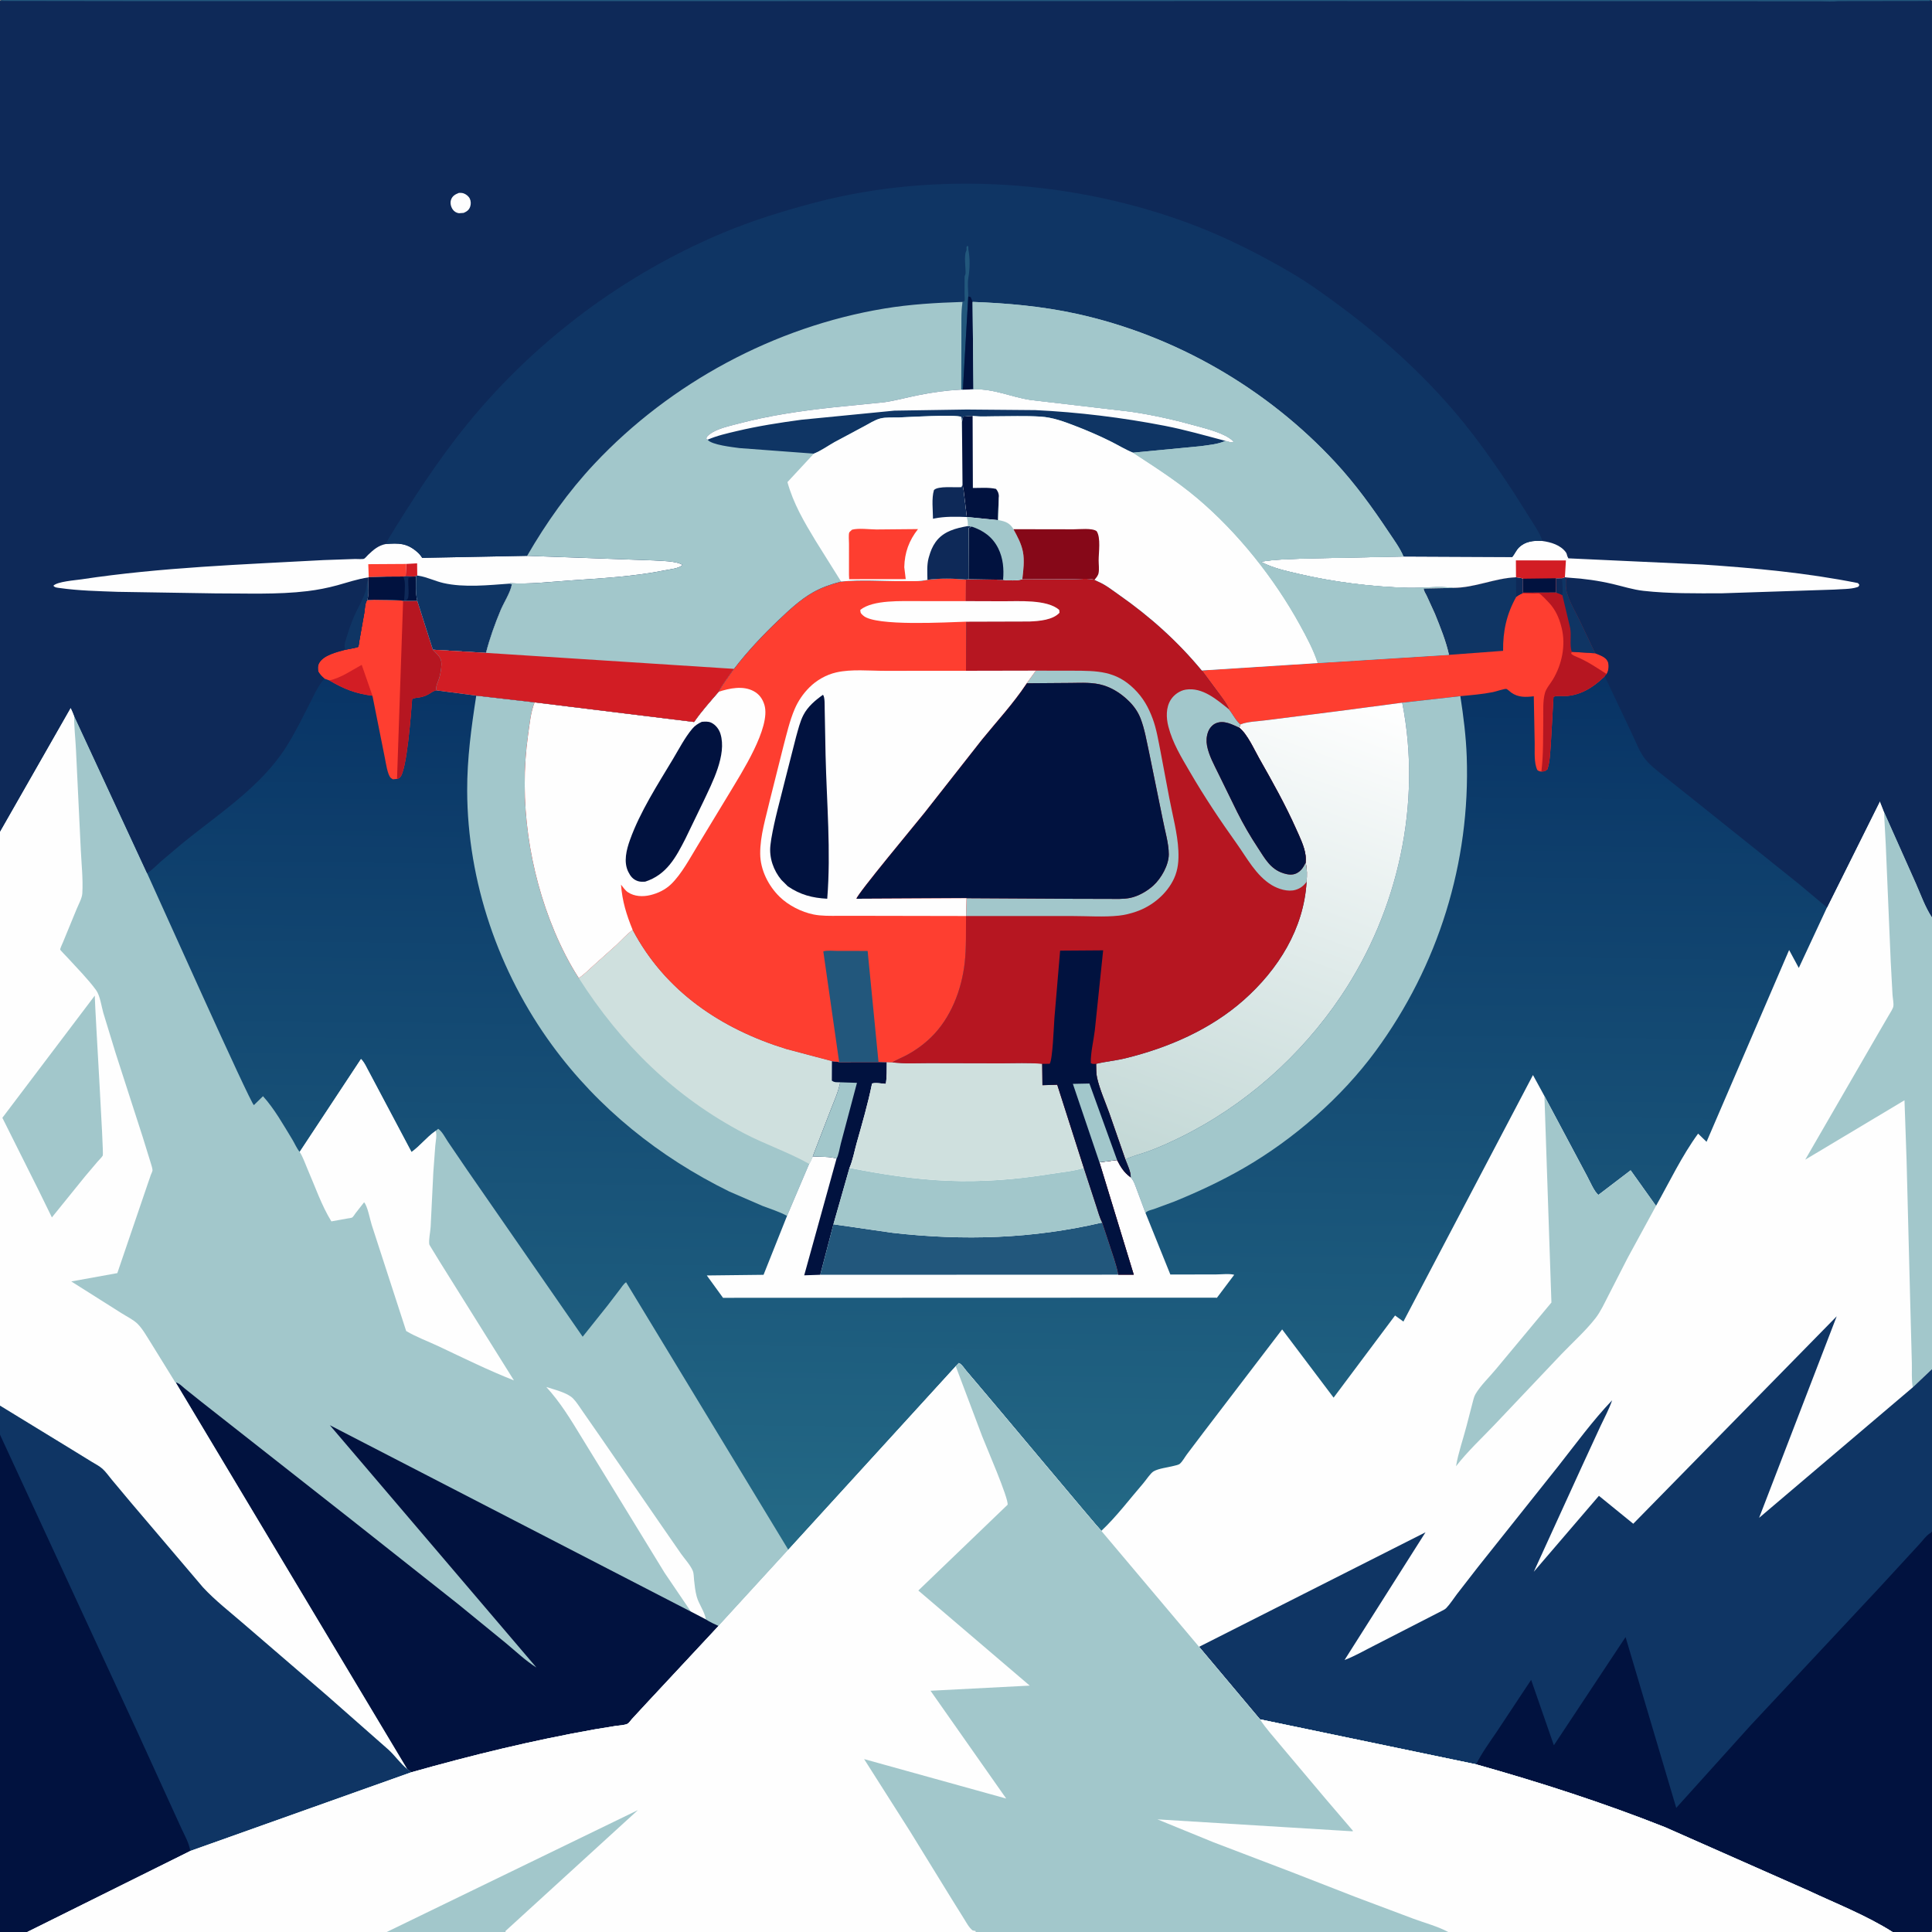 <svg version="1.1" xmlns="http://www.w3.org/2000/svg" style="display: block;" viewBox="0 0 2048 2048" width="1024" height="1024">
<rect x="0" y="0" width="2048" height="2048" fill="#808080" stroke="none"/>
<defs>
	<linearGradient id="Gradient1" gradientUnits="userSpaceOnUse" x1="1048.44" y1="711.758" x2="1036.7" y2="1640.55">
		<stop class="stop0" offset="0" stop-opacity="1" stop-color="rgb(8,51,101)"/>
		<stop class="stop1" offset="1" stop-opacity="1" stop-color="rgb(36,106,134)"/>
	</linearGradient>
	<linearGradient id="Gradient2" gradientUnits="userSpaceOnUse" x1="1243.99" y1="1242.97" x2="1429.31" y2="727.343">
		<stop class="stop0" offset="0" stop-opacity="1" stop-color="rgb(195,216,214)"/>
		<stop class="stop1" offset="1" stop-opacity="1" stop-color="rgb(255,255,255)"/>
	</linearGradient>
</defs>
<path transform="translate(0,0)" fill="url(#Gradient1)" d="M 0 1 C 3.626 -0.641 7.934 -0.066 11.839 -0.066 L 34.84 -0.063 L 116.968 -0.067 L 428.835 -0.066 L 1948.65 0 L 2046 0 L 2047.88 1.125 L 2048 967.304 L 2048 972.313 L 2048 973.338 L 2048 1450.25 L 2048 1451.31 L 2048 1453.67 L 2048 1623.65 L 2048 1651.29 L 2048 1998.86 L 2048.02 2033.91 C 2048.01 2037.63 2048.93 2044.92 2047 2048 L 2045.25 2048 L 2010.69 2048 L 2006.18 2048 L 1535.18 2048 L 1525.34 2048 L 1034.24 2048 L 535.882 2048 L 412.749 2048 L 409.963 2048 L 28.87 2048 L -0 2048 L 0 1520.81 L 0 1490.06 L -0 881.591 L 0 1 z"/>
<path transform="translate(0,0)" fill="rgb(254,62,48)" d="M 396.645 635.767 L 410.49 635.949 L 426.001 636.584 L 427.31 636.874 L 442.339 636.882 L 458.668 688.023 L 458.821 688.723 L 463.447 693.572 C 466.756 696.934 468.164 700.011 467.939 704.806 C 467.729 709.305 466.899 714.166 465.697 718.5 C 464.719 722.028 461.067 728.67 462.881 731.831 C 460.186 732.189 458.936 732.975 456.658 734.471 C 453.085 736.818 449.578 738.355 445.364 739.178 C 442.891 739.662 438.91 739.697 436.902 741.046 C 435.804 754.251 431.325 819.362 423.508 824.508 C 422.243 825.34 422.147 825.285 420.873 825.672 L 416.5 826.092 C 415.71 825.561 414.785 825.191 414.131 824.5 C 410.665 820.842 409.048 808.598 407.94 803.321 L 394.806 737.507 C 376.913 735.243 364.656 730.428 349.177 721.297 L 343.912 719.369 C 341.109 716.962 339.19 715.017 337.327 711.811 C 336.984 708.555 336.612 706.025 338.239 703.006 C 342.894 694.374 357.217 691.272 365.918 688.77 C 367.636 688.385 379.015 686.443 379.825 685.651 C 380.128 685.355 380.841 679.77 380.961 679.078 L 386.185 649.598 C 386.808 645.801 386.871 638.893 389.315 636.007 L 396.645 635.767 z"/>
<path transform="translate(0,0)" fill="rgb(210,29,36)" d="M 349.177 721.297 C 361.897 718.326 372.086 710.97 383.432 704.762 L 394.806 737.507 C 376.913 735.243 364.656 730.428 349.177 721.297 z"/>
<path transform="translate(0,0)" fill="rgb(182,22,33)" d="M 427.31 636.874 L 442.339 636.882 L 458.668 688.023 L 458.821 688.723 L 463.447 693.572 C 466.756 696.934 468.164 700.011 467.939 704.806 C 467.729 709.305 466.899 714.166 465.697 718.5 C 464.719 722.028 461.067 728.67 462.881 731.831 C 460.186 732.189 458.936 732.975 456.658 734.471 C 453.085 736.818 449.578 738.355 445.364 739.178 C 442.891 739.662 438.91 739.697 436.902 741.046 C 435.804 754.251 431.325 819.362 423.508 824.508 C 422.243 825.34 422.147 825.285 420.873 825.672 L 427.31 636.874 z"/>
<path transform="translate(0,0)" fill="rgb(254,62,48)" d="M 1540.19 623.136 C 1563.52 623.163 1584.01 612.919 1607.03 611.928 C 1609.51 612.296 1612.21 612.422 1614.51 613.442 L 1614.48 628.174 L 1649.46 628.059 L 1649.49 613.003 L 1655.83 612.92 L 1658.87 611.909 L 1663.84 612.43 L 1660.17 613.5 C 1659.86 618.188 1659.73 623.329 1660.96 627.901 C 1663.76 638.251 1669.96 648.252 1674.61 657.881 L 1691.05 692.521 C 1695.58 694.439 1701.94 696.292 1704.19 701 C 1705.71 704.166 1705.33 709.689 1703.91 712.866 L 1703.14 714.483 L 1701.11 716.985 C 1693.25 724.293 1685.03 730.842 1674.85 734.629 C 1670.71 736.173 1665.93 737.344 1661.5 737.715 C 1658.3 737.984 1648.97 737.135 1646.77 738.785 L 1643.89 789.648 C 1643.16 798.077 1643.01 807.47 1640.33 815.5 C 1637.65 817.723 1637.43 817.653 1633.92 817.858 C 1631.91 817.743 1631.49 817.482 1629.81 816.5 C 1625.86 809.472 1627 795.774 1626.83 787.733 L 1625.88 738.081 C 1617.3 739.094 1609.44 739.467 1602.02 734.198 C 1600.83 733.357 1598.07 730.694 1596.88 730.315 C 1595.28 729.801 1585.31 733.134 1582.5 733.694 C 1571.17 735.95 1559.52 736.857 1548.03 737.941 L 1486.4 744.875 L 1413.84 754.433 L 1340.97 763.613 C 1333.17 764.709 1321.98 764.859 1314.84 767.984 C 1310.33 764.233 1306.55 756.798 1302.81 751.992 C 1300.71 746.242 1296.47 741.159 1292.96 736.21 L 1274.04 710.714 L 1396.86 702.876 L 1535.98 694.171 C 1532.84 679.635 1526.56 664.261 1521.01 650.5 L 1512.26 631.36 C 1511.13 629.074 1509.17 626.351 1509.16 623.819 L 1538.9 623.273 L 1540.19 623.136 z"/>
<path transform="translate(0,0)" fill="rgb(182,22,33)" d="M 1658.87 611.909 L 1663.84 612.43 L 1660.17 613.5 C 1659.86 618.188 1659.73 623.329 1660.96 627.901 C 1663.76 638.251 1669.96 648.252 1674.61 657.881 L 1691.05 692.521 C 1695.58 694.439 1701.94 696.292 1704.19 701 C 1705.71 704.166 1705.33 709.689 1703.91 712.866 L 1703.14 714.483 L 1701.11 716.985 C 1693.25 724.293 1685.03 730.842 1674.85 734.629 C 1670.71 736.173 1665.93 737.344 1661.5 737.715 C 1658.3 737.984 1648.97 737.135 1646.77 738.785 L 1643.89 789.648 C 1643.16 798.077 1643.01 807.47 1640.33 815.5 C 1637.65 817.723 1637.43 817.653 1633.92 817.858 C 1636.17 799.87 1635.7 780.747 1635.93 762.608 C 1636.05 753.972 1635.32 743.029 1637.68 734.674 C 1639.13 729.553 1643.27 725.026 1646.01 720.5 C 1655.65 704.52 1659.97 684.179 1655.47 665.811 L 1655 664 C 1652.72 654.963 1648.56 645.825 1642.06 639 C 1640.25 637.101 1633.6 629.809 1631.52 629.116 C 1630.67 628.832 1627.75 629.177 1626.7 629.188 L 1613.69 628.917 L 1614.48 628.174 L 1649.46 628.059 L 1649.49 613.003 L 1655.83 612.92 L 1658.87 611.909 z"/>
<path transform="translate(0,0)" fill="rgb(254,62,48)" d="M 1666.1 690.992 L 1691.05 692.521 C 1695.58 694.439 1701.94 696.292 1704.19 701 C 1705.71 704.166 1705.33 709.689 1703.91 712.866 L 1703.14 714.483 C 1692.27 707.675 1683.14 701.159 1671.16 696.221 C 1668.98 695.326 1667.33 694.608 1665.53 693.008 L 1666.1 690.992 z"/>
<path transform="translate(0,0)" fill="rgb(15,53,100)" d="M 1658.87 611.909 L 1663.84 612.43 L 1660.17 613.5 C 1659.86 618.188 1659.73 623.329 1660.96 627.901 C 1663.76 638.251 1669.96 648.252 1674.61 657.881 L 1691.05 692.521 L 1666.1 690.992 C 1663.6 683.378 1666 673.615 1664.41 665.562 L 1656.18 630.871 C 1654.08 629.574 1651.78 628.868 1649.46 628.059 L 1649.49 613.003 L 1655.83 612.92 L 1658.87 611.909 z"/>
<path transform="translate(0,0)" fill="rgb(14,41,88)" d="M 1649.49 613.003 L 1655.83 612.92 C 1656.05 618.635 1656.91 625.247 1656.18 630.871 C 1654.08 629.574 1651.78 628.868 1649.46 628.059 L 1649.49 613.003 z"/>
<path transform="translate(0,0)" fill="rgb(15,53,100)" d="M 1540.19 623.136 C 1563.52 623.163 1584.01 612.919 1607.03 611.928 C 1609.51 612.296 1612.21 612.422 1614.51 613.442 L 1614.48 628.174 L 1613.69 628.917 C 1611.4 630.034 1609.26 631.041 1607.28 632.67 C 1597 651.137 1593.15 668.787 1593.34 689.905 L 1535.98 694.171 C 1532.84 679.635 1526.56 664.261 1521.01 650.5 L 1512.26 631.36 C 1511.13 629.074 1509.17 626.351 1509.16 623.819 L 1538.9 623.273 L 1540.19 623.136 z"/>
<path transform="translate(0,0)" fill="rgb(14,41,88)" d="M 1607.03 611.928 C 1609.51 612.296 1612.21 612.422 1614.51 613.442 L 1614.48 628.174 L 1613.69 628.917 C 1611.4 630.034 1609.26 631.041 1607.28 632.67 L 1607.03 611.928 z"/>
<path transform="translate(0,0)" fill="rgb(162,199,203)" d="M 1486.4 744.875 L 1548.03 737.941 C 1551.31 759.158 1554.03 780.521 1554.79 802 C 1558.75 914.398 1524.69 1023.72 1458.14 1114.28 C 1421.94 1163.54 1371.28 1207.73 1318.38 1238.23 C 1294.63 1251.92 1270.18 1263.32 1244.81 1273.68 L 1223.06 1281.71 C 1220.33 1282.61 1215.95 1283.4 1214.28 1285.76 L 1205.05 1261 C 1203.34 1256.56 1201.91 1251.57 1198.6 1248.06 C 1198.85 1242.19 1194.95 1234.58 1192.95 1229.08 C 1199.87 1225.53 1209.08 1223.38 1216.51 1220.7 C 1227.79 1216.63 1239.1 1211.52 1249.87 1206.26 C 1319.26 1172.4 1379.03 1119.41 1421.91 1055.36 C 1482.18 965.321 1507.47 851.509 1486.4 744.875 z"/>
<path transform="translate(0,0)" fill="url(#Gradient2)" d="M 1314.84 767.984 C 1321.98 764.859 1333.17 764.709 1340.97 763.613 L 1413.84 754.433 L 1486.4 744.875 C 1507.47 851.509 1482.18 965.321 1421.91 1055.36 C 1379.03 1119.41 1319.26 1172.4 1249.87 1206.26 C 1239.1 1211.52 1227.79 1216.63 1216.51 1220.7 C 1209.08 1223.38 1199.87 1225.53 1192.95 1229.08 L 1175.84 1179.83 C 1171.5 1167.8 1165.71 1154.85 1162.9 1142.42 C 1161.86 1137.81 1162.08 1132.43 1161.91 1127.71 C 1172.02 1125.25 1182.64 1124.34 1192.89 1121.84 C 1238.24 1110.78 1283.14 1091.32 1318.32 1060.18 C 1354.94 1027.76 1382.07 984.565 1385.05 934.895 C 1385.57 927.665 1385.72 921.505 1384.07 914.418 C 1384.2 911.929 1384.28 909.415 1383.97 906.935 C 1382.8 897.369 1377.8 887.388 1373.92 878.676 C 1362.47 852.99 1348.71 828.445 1334.84 804.014 C 1329.21 794.113 1322.52 778.597 1313.74 771.42 L 1314.84 767.984 z"/>
<path transform="translate(0,0)" fill="rgb(162,199,203)" d="M 504.851 737.407 L 566.757 744.517 C 562.555 754.748 561.362 768.075 559.805 779.043 C 549.949 848.483 560.765 923.009 587.895 987.508 C 594.931 1004.23 603.672 1021.58 613.546 1036.79 C 619.475 1032.83 624.93 1027.19 630.279 1022.41 L 653.801 1001.33 C 659.257 996.079 664.506 990.21 670.662 985.799 C 705.036 1050.84 764.263 1090.66 833.5 1112.02 L 881.908 1124.86 L 881.803 1145.5 C 884.44 1147.68 887.286 1147.1 890.646 1147.27 C 888.79 1157.1 884.357 1166.81 880.734 1176.12 L 861.538 1225.88 C 860.46 1228.22 859.293 1231.79 857.723 1233.75 L 834.292 1288.88 C 826.149 1284.46 816.935 1281.62 808.286 1278.32 L 773.031 1263.04 C 699.011 1226.64 634.223 1174.88 585.355 1108.09 C 528.534 1030.43 495.522 934.607 495.223 838.16 C 495.118 804.235 499.636 770.84 504.851 737.407 z"/>
<path transform="translate(0,0)" fill="rgb(207,224,222)" d="M 670.662 985.799 C 705.036 1050.84 764.263 1090.66 833.5 1112.02 L 881.908 1124.86 L 881.803 1145.5 C 884.44 1147.68 887.286 1147.1 890.646 1147.27 C 888.79 1157.1 884.357 1166.81 880.734 1176.12 L 861.538 1225.88 C 860.46 1228.22 859.293 1231.79 857.723 1233.75 C 835.953 1221.44 811.352 1213.2 789.067 1201.54 C 715.14 1162.84 658.226 1106.82 613.546 1036.79 C 619.475 1032.83 624.93 1027.19 630.279 1022.41 L 653.801 1001.33 C 659.257 996.079 664.506 990.21 670.662 985.799 z"/>
<path transform="translate(0,0)" fill="rgb(254,254,254)" d="M 889.527 1125.79 L 931.245 1125.73 L 940.045 1125.95 L 945.687 1126.16 C 958.244 1127.84 971.698 1126.97 984.372 1127 L 1061.62 1127.17 C 1075.85 1127.2 1090.63 1126.42 1104.77 1127.73 L 1105.03 1150.36 L 1120.7 1149.86 L 1148.87 1238.06 L 1162.08 1278.55 C 1163.98 1284.09 1165.61 1290.85 1168.38 1295.93 L 1180.87 1333.82 C 1182.45 1339.36 1184.67 1345.53 1185.44 1351.21 L 1201.82 1351.18 L 1165.46 1232.09 L 1184.15 1229.67 C 1187.81 1236.78 1191.49 1242.9 1198.1 1247.68 L 1198.6 1248.06 C 1201.91 1251.57 1203.34 1256.56 1205.05 1261 L 1214.28 1285.76 L 1240.61 1351.04 L 1289.06 1350.96 C 1294.84 1350.95 1302.96 1349.88 1308.33 1351.32 L 1289.97 1375.73 L 1288.34 1375.58 L 766.435 1375.74 L 749.249 1352.04 L 809.392 1351.35 L 834.292 1288.88 L 857.723 1233.75 C 859.293 1231.79 860.46 1228.22 861.538 1225.88 L 880.734 1176.12 C 884.357 1166.81 888.79 1157.1 890.646 1147.27 C 887.286 1147.1 884.44 1147.68 881.803 1145.5 L 881.908 1124.86 L 889.527 1125.79 z"/>
<path transform="translate(0,0)" fill="rgb(1,18,63)" d="M 889.527 1125.79 L 931.245 1125.73 L 940.045 1125.95 C 939.897 1133.5 940.272 1141.55 938.983 1148.98 C 935.271 1148.75 927.619 1147.28 924.397 1148.63 C 920.058 1170.13 913.906 1191 907.995 1212.09 C 905.696 1220.3 903.912 1230.22 900.509 1237.98 L 883.465 1297.79 L 869.474 1351.32 L 852.497 1351.89 L 886.78 1228.13 C 879.437 1225.83 869.305 1226.39 861.538 1225.88 L 880.734 1176.12 C 884.357 1166.81 888.79 1157.1 890.646 1147.27 C 887.286 1147.1 884.44 1147.68 881.803 1145.5 L 881.908 1124.86 L 889.527 1125.79 z"/>
<path transform="translate(0,0)" fill="rgb(162,199,203)" d="M 890.646 1147.27 L 908.418 1147.85 L 891.364 1212.02 C 890.426 1215.41 888.734 1225.72 886.78 1228.13 C 879.437 1225.83 869.305 1226.39 861.538 1225.88 L 880.734 1176.12 C 884.357 1166.81 888.79 1157.1 890.646 1147.27 z"/>
<path transform="translate(0,0)" fill="rgb(34,87,124)" d="M 883.465 1297.79 L 946.143 1306.82 C 1021.58 1315.42 1094.34 1313.23 1168.38 1295.93 L 1180.87 1333.82 C 1182.45 1339.36 1184.67 1345.53 1185.44 1351.21 L 869.474 1351.32 L 883.465 1297.79 z"/>
<path transform="translate(0,0)" fill="rgb(162,199,203)" d="M 1148.87 1238.06 L 1162.08 1278.55 C 1163.98 1284.09 1165.61 1290.85 1168.38 1295.93 C 1094.34 1313.23 1021.58 1315.42 946.143 1306.82 L 883.465 1297.79 L 900.509 1237.98 C 934.952 1244.79 969.946 1250.23 1005.09 1251.65 C 1040.88 1253.1 1076.82 1250.34 1112.15 1244.62 C 1124.04 1242.7 1137.39 1241.59 1148.87 1238.06 z"/>
<path transform="translate(0,0)" fill="rgb(207,224,222)" d="M 945.687 1126.16 C 958.244 1127.84 971.698 1126.97 984.372 1127 L 1061.62 1127.17 C 1075.85 1127.2 1090.63 1126.42 1104.77 1127.73 L 1105.03 1150.36 L 1120.7 1149.86 L 1148.87 1238.06 C 1137.39 1241.59 1124.04 1242.7 1112.15 1244.62 C 1076.82 1250.34 1040.88 1253.1 1005.09 1251.65 C 969.946 1250.23 934.952 1244.79 900.509 1237.98 C 903.912 1230.22 905.696 1220.3 907.995 1212.09 C 913.906 1191 920.058 1170.13 924.397 1148.63 C 927.619 1147.28 935.271 1148.75 938.983 1148.98 C 940.272 1141.55 939.897 1133.5 940.045 1125.95 L 945.687 1126.16 z"/>
<path transform="translate(0,0)" fill="rgb(182,22,33)" d="M 1083.68 614.016 L 1137.22 613.893 C 1144.15 613.911 1153.65 612.821 1160.26 614.531 L 1161.28 615.091 L 1164.21 616.486 C 1172.12 619.842 1179.38 625.671 1186.41 630.586 C 1219.06 653.407 1248.64 679.941 1274.04 710.714 L 1292.96 736.21 C 1296.47 741.159 1300.71 746.242 1302.81 751.992 C 1306.55 756.798 1310.33 764.233 1314.84 767.984 L 1313.74 771.42 C 1322.52 778.597 1329.21 794.113 1334.84 804.014 C 1348.71 828.445 1362.47 852.99 1373.92 878.676 C 1377.8 887.388 1382.8 897.369 1383.97 906.935 C 1384.28 909.415 1384.2 911.929 1384.07 914.418 C 1385.72 921.505 1385.57 927.665 1385.05 934.895 C 1382.07 984.565 1354.94 1027.76 1318.32 1060.18 C 1283.14 1091.32 1238.24 1110.78 1192.89 1121.84 C 1182.64 1124.34 1172.02 1125.25 1161.91 1127.71 C 1162.08 1132.43 1161.86 1137.81 1162.9 1142.42 C 1165.71 1154.85 1171.5 1167.8 1175.84 1179.83 L 1192.95 1229.08 C 1194.95 1234.58 1198.85 1242.19 1198.6 1248.06 L 1198.1 1247.68 C 1191.49 1242.9 1187.81 1236.78 1184.15 1229.67 L 1165.46 1232.09 L 1201.82 1351.18 L 1185.44 1351.21 C 1184.67 1345.53 1182.45 1339.36 1180.87 1333.82 L 1168.38 1295.93 C 1165.61 1290.85 1163.98 1284.09 1162.08 1278.55 L 1148.87 1238.06 L 1120.7 1149.86 L 1105.03 1150.36 L 1104.77 1127.73 C 1090.63 1126.42 1075.85 1127.2 1061.62 1127.17 L 984.372 1127 C 971.698 1126.97 958.244 1127.84 945.687 1126.16 C 950.946 1123.01 956.644 1120.92 962 1117.96 C 971.076 1112.95 979.45 1106.88 986.877 1099.65 C 1007.93 1079.16 1019.39 1049.25 1022.63 1020.5 C 1024.45 1004.31 1023.83 987.322 1024.03 971.016 L 1024.53 952.127 L 907.702 952.733 C 908.335 947.82 971.65 871.965 979.724 861.76 L 1040.84 783.969 C 1056.54 764.656 1073.85 745.976 1087.65 725.241 L 1088.27 724.303 L 1098.01 710.911 L 1024.02 711.061 L 1024.24 659 L 1091.4 658.805 C 1101.34 658.39 1116.01 657.282 1123.13 649.5 L 1122.77 646.5 C 1109.91 635.256 1079.77 637.431 1063.42 637.352 L 1023.82 637.225 L 1023.96 614.305 L 1026.72 613.895 L 1063.32 614.538 C 1068.36 615.587 1078.78 615.574 1083.68 614.016 z"/>
<path transform="translate(0,0)" fill="rgb(162,199,203)" d="M 1385.05 934.895 C 1381.72 939.043 1378.65 941.654 1373.46 943.245 C 1365.37 945.73 1354.98 942.404 1348 938.168 C 1331.46 928.133 1321.78 909.415 1310.85 894.115 C 1293.12 869.285 1276.64 844.545 1261.28 818.144 C 1252.23 802.597 1243.02 787.721 1238.51 770.105 C 1236.13 760.805 1235.79 749.853 1241.24 741.5 C 1244.65 736.269 1250.8 731.993 1257 731.031 C 1274.81 728.266 1290.05 741.77 1302.81 751.992 C 1306.55 756.798 1310.33 764.233 1314.84 767.984 L 1313.74 771.42 C 1306.17 768.014 1297.51 763.179 1289.09 766.632 C 1285.1 768.27 1282.06 771.962 1280.6 775.936 C 1278.89 780.613 1278.61 785.559 1279.51 790.444 C 1281.42 800.811 1287.19 811.102 1291.75 820.493 L 1311.43 860.678 C 1318.06 873.95 1325.28 886.357 1333.43 898.733 C 1340.94 910.145 1346.65 921.326 1360.6 925.727 C 1364.99 927.111 1369.96 927.855 1374.27 925.756 C 1379.31 923.295 1381.64 919.257 1384.07 914.418 C 1385.72 921.505 1385.57 927.665 1385.05 934.895 z"/>
<path transform="translate(0,0)" fill="rgb(1,18,63)" d="M 1384.07 914.418 C 1381.64 919.257 1379.31 923.295 1374.27 925.756 C 1369.96 927.855 1364.99 927.111 1360.6 925.727 C 1346.65 921.326 1340.94 910.145 1333.43 898.733 C 1325.28 886.357 1318.06 873.95 1311.43 860.678 L 1291.75 820.493 C 1287.19 811.102 1281.42 800.811 1279.51 790.444 C 1278.61 785.559 1278.89 780.613 1280.6 775.936 C 1282.06 771.962 1285.1 768.27 1289.09 766.632 C 1297.51 763.179 1306.17 768.014 1313.74 771.42 C 1322.52 778.597 1329.21 794.113 1334.84 804.014 C 1348.71 828.445 1362.47 852.99 1373.92 878.676 C 1377.8 887.388 1382.8 897.369 1383.97 906.935 C 1384.28 909.415 1384.2 911.929 1384.07 914.418 z"/>
<path transform="translate(0,0)" fill="rgb(162,199,203)" d="M 1098.01 710.911 L 1137.27 710.971 C 1163.08 711.066 1182.81 710.999 1202.38 730.381 C 1211.78 739.682 1217.36 749.59 1221.9 761.871 C 1225.95 772.818 1227.8 784.594 1230.08 796 L 1239.47 845.763 C 1242.87 863.872 1248.3 883.455 1249.13 901.801 C 1249.59 912.015 1248.89 921.752 1244.54 931.2 C 1236.98 947.616 1221.34 960.559 1204.38 966.361 C 1198.48 968.377 1192.26 969.962 1186.05 970.621 C 1170.12 972.317 1152.99 971.033 1136.9 971.033 L 1024.03 971.016 L 1024.53 952.127 L 1140.8 952.779 L 1175.97 952.846 C 1183.21 952.856 1190.73 953.249 1197.86 951.841 C 1206.6 950.119 1216.11 944.643 1222.68 938.634 C 1230.96 931.053 1238.97 916.973 1238.96 905.603 C 1238.96 894.016 1234.85 880.714 1232.69 869.253 L 1218.08 797.574 C 1215.44 785.658 1213.42 772.875 1209 761.5 C 1206.33 754.602 1201.98 748.462 1196.72 743.282 C 1189.13 735.818 1180.2 729.801 1170 726.583 C 1158.69 723.015 1146.63 723.893 1134.93 723.96 L 1088.27 724.303 L 1098.01 710.911 z"/>
<path transform="translate(0,0)" fill="rgb(1,18,63)" d="M 1104.77 1127.73 L 1112.69 1127.65 C 1115.87 1123.54 1117.16 1086.69 1117.7 1079.5 L 1123.78 1007.73 L 1169.39 1007.4 L 1160.59 1091.88 C 1159.29 1103 1156 1115.94 1156.28 1126.93 C 1158.59 1128.18 1159.36 1127.81 1161.91 1127.71 C 1162.08 1132.43 1161.86 1137.81 1162.9 1142.42 C 1165.71 1154.85 1171.5 1167.8 1175.84 1179.83 L 1192.95 1229.08 C 1194.95 1234.58 1198.85 1242.19 1198.6 1248.06 L 1198.1 1247.68 C 1191.49 1242.9 1187.81 1236.78 1184.15 1229.67 L 1165.46 1232.09 L 1201.82 1351.18 L 1185.44 1351.21 C 1184.67 1345.53 1182.45 1339.36 1180.87 1333.82 L 1168.38 1295.93 C 1165.61 1290.85 1163.98 1284.09 1162.08 1278.55 L 1148.87 1238.06 L 1120.7 1149.86 L 1105.03 1150.36 L 1104.77 1127.73 z"/>
<path transform="translate(0,0)" fill="rgb(162,199,203)" d="M 1165.46 1232.09 L 1137.29 1148.93 L 1154.83 1148.58 L 1184.15 1229.67 L 1165.46 1232.09 z"/>
<path transform="translate(0,0)" fill="rgb(1,18,63)" d="M 1088.27 724.303 L 1134.93 723.96 C 1146.63 723.893 1158.69 723.015 1170 726.583 C 1180.2 729.801 1189.13 735.818 1196.72 743.282 C 1201.98 748.462 1206.33 754.602 1209 761.5 C 1213.42 772.875 1215.44 785.658 1218.08 797.574 L 1232.69 869.253 C 1234.85 880.714 1238.96 894.016 1238.96 905.603 C 1238.97 916.973 1230.96 931.053 1222.68 938.634 C 1216.11 944.643 1206.6 950.119 1197.86 951.841 C 1190.73 953.249 1183.21 952.856 1175.97 952.846 L 1140.8 952.779 L 1024.53 952.127 L 907.702 952.733 C 908.335 947.82 971.65 871.965 979.724 861.76 L 1040.84 783.969 C 1056.54 764.656 1073.85 745.976 1087.65 725.241 L 1088.27 724.303 z"/>
<path transform="translate(0,0)" fill="rgb(254,62,48)" d="M 983.133 614.614 C 995.463 612.874 1011.52 613.189 1023.96 614.305 L 1023.82 637.225 L 1063.42 637.352 C 1079.77 637.431 1109.91 635.256 1122.77 646.5 L 1123.13 649.5 C 1116.01 657.282 1101.34 658.39 1091.4 658.805 L 1024.24 659 L 1024.02 711.061 L 1098.01 710.911 L 1088.27 724.303 L 1087.65 725.241 C 1073.85 745.976 1056.54 764.656 1040.84 783.969 L 979.724 861.76 C 971.65 871.965 908.335 947.82 907.702 952.733 L 1024.53 952.127 L 1024.03 971.016 C 1023.83 987.322 1024.45 1004.31 1022.63 1020.5 C 1019.39 1049.25 1007.93 1079.16 986.877 1099.65 C 979.45 1106.88 971.076 1112.95 962 1117.96 C 956.644 1120.92 950.946 1123.01 945.687 1126.16 L 940.045 1125.95 L 931.245 1125.73 L 889.527 1125.79 L 881.908 1124.86 L 833.5 1112.02 C 764.263 1090.66 705.036 1050.84 670.662 985.799 C 664.506 990.21 659.257 996.079 653.801 1001.33 L 630.279 1022.41 C 624.93 1027.19 619.475 1032.83 613.546 1036.79 C 603.672 1021.58 594.931 1004.23 587.895 987.508 C 560.765 923.009 549.949 848.483 559.805 779.043 C 561.362 768.075 562.555 754.748 566.757 744.517 L 735.744 765.322 C 743.835 753.652 752.588 744.016 761.764 733.331 C 766.259 724.855 772.595 716.951 778.038 709.028 C 792.351 690.349 808.715 673.079 825.741 656.865 C 836.647 646.48 848.377 635.544 861.5 628.061 C 871.126 622.571 880.923 619.271 891.588 616.452 C 912.47 614.291 935.275 616.023 956.405 615.972 C 964.981 615.951 974.799 616.578 983.133 614.614 z"/>
<path transform="translate(0,0)" fill="rgb(254,254,254)" d="M 1023.82 637.225 L 1063.42 637.352 C 1079.77 637.431 1109.91 635.256 1122.77 646.5 L 1123.13 649.5 C 1116.01 657.282 1101.34 658.39 1091.4 658.805 L 1024.24 659 C 1004.19 659.577 928.148 664.152 915.179 652.64 C 912.53 650.289 912.105 649.99 911.955 646.5 C 925.556 635.53 956.326 637.33 973.277 637.2 L 1023.82 637.225 z"/>
<path transform="translate(0,0)" fill="rgb(34,87,124)" d="M 889.527 1125.79 L 872.746 1008.5 C 876.912 1007.23 883.005 1007.99 887.423 1007.99 L 919.725 1008.04 L 931.245 1125.73 L 889.527 1125.79 z"/>
<path transform="translate(0,0)" fill="rgb(254,254,254)" d="M 761.764 733.331 C 773.384 729.578 787.505 726.522 798.912 732.656 C 804.873 735.861 808.423 740.889 810.34 747.341 C 817.398 771.09 785.686 819.782 773.453 840.367 L 739.513 896.359 C 731.497 909.484 722.323 926.838 711.207 937.432 C 705.153 943.202 697.542 946.864 689.471 948.825 C 681.5 950.762 672.542 950.44 665.5 945.739 C 662.74 943.897 660.361 940.368 658.311 937.779 C 659.605 955.323 664.036 969.576 670.662 985.799 C 664.506 990.21 659.257 996.079 653.801 1001.33 L 630.279 1022.41 C 624.93 1027.19 619.475 1032.83 613.546 1036.79 C 603.672 1021.58 594.931 1004.23 587.895 987.508 C 560.765 923.009 549.949 848.483 559.805 779.043 C 561.362 768.075 562.555 754.748 566.757 744.517 L 735.744 765.322 C 743.835 753.652 752.588 744.016 761.764 733.331 z"/>
<path transform="translate(0,0)" fill="rgb(1,18,63)" d="M 743.966 765.156 C 747.398 764.931 750.872 764.561 754.055 766.131 C 758.778 768.46 762.221 773.026 763.741 777.996 C 770.556 800.266 755.005 829.65 745.727 849.439 L 726.567 889.053 C 716.344 909.063 706.632 927.244 683.894 934.611 C 681.273 934.719 678.678 934.85 676.154 934.01 C 670.982 932.289 668.34 928.906 665.974 924.118 C 660.786 913.621 664.069 900.753 667.802 890.344 C 678.508 860.493 696.989 831.963 713.282 804.773 C 719.62 794.195 725.949 781.886 733.834 772.51 C 736.71 769.091 739.952 767.039 743.966 765.156 z"/>
<path transform="translate(0,0)" fill="rgb(254,254,254)" d="M 1024.02 711.061 L 1098.01 710.911 L 1088.27 724.303 L 1087.65 725.241 C 1073.85 745.976 1056.54 764.656 1040.84 783.969 L 979.724 861.76 C 971.65 871.965 908.335 947.82 907.702 952.733 L 1024.53 952.127 L 1024.03 971.016 L 923.535 970.827 L 888.648 970.825 C 880.059 970.829 870.816 971.091 862.375 969.375 C 849.59 966.776 835.864 959.818 826.5 950.697 C 814.49 938.999 805.989 922.052 805.846 905.156 C 805.681 885.654 812.003 866.271 816.304 847.39 L 830.412 791.182 C 833.874 778.104 837.057 764.08 842.39 751.609 C 846.01 743.144 851.321 735.359 857.817 728.838 C 865.57 721.056 875.72 715.267 886.433 712.799 C 902.415 709.116 921.772 711.13 938.145 711.105 L 1024.02 711.061 z"/>
<path transform="translate(0,0)" fill="rgb(1,18,63)" d="M 872.413 736.5 C 874.592 739.155 874.063 748.079 874.208 751.576 L 875.138 800.5 C 876.327 850.846 880.95 902.462 876.901 952.704 C 860.997 951.844 848.527 948.588 835.146 939.548 L 828.266 932.696 C 819.937 922.734 815.227 909.288 816.652 896.3 L 816.872 894.5 L 817.578 889.33 C 821.098 868.481 827.136 847.62 832.138 827.09 L 843.901 781 C 846.044 773.44 848.024 764.966 851.632 757.975 C 856.278 748.973 864.279 742.25 872.413 736.5 z"/>
<path transform="translate(0,0)" fill="rgb(162,199,203)" d="M -0 881.591 L 74.886 750.34 C 76.388 753.034 77.462 755.924 78.621 758.776 L 155.969 925.703 C 167.095 949.902 265.291 1169.25 269.125 1171.47 L 278.783 1162.02 C 290.93 1175.42 300.372 1192.41 309.816 1207.83 C 312.369 1212 314.545 1217.37 317.661 1221.06 L 382.673 1122.56 C 386.525 1126.19 389.234 1133.02 391.97 1137.74 L 436.213 1221.18 C 445.173 1214.83 452.049 1205.71 461.097 1199.27 L 461.858 1198.74 L 464.5 1196.56 C 468.713 1199.4 471.919 1205.93 474.733 1210.14 L 495.415 1240.54 L 617.655 1416.99 L 644.147 1383.78 L 656.844 1367.18 C 658.866 1364.53 660.93 1361.1 663.666 1359.23 L 835.636 1642.8 L 761.666 1723.6 L 685.713 1805.1 L 670.068 1822.02 C 668.936 1823.26 666.655 1826.54 665.282 1827.26 C 662.371 1828.79 655.858 1829.14 652.479 1829.6 L 630.278 1833.23 C 564.395 1844.92 500.146 1860.56 435.807 1878.78 L 201.677 1962.15 L 28.87 2048 L -0 2048 L 0 1520.81 L 0 1490.06 L -0 881.591 z"/>
<path transform="translate(0,0)" fill="rgb(254,254,254)" d="M 732.343 1708.38 L 731.897 1707.64 L 704.44 1667.14 L 646.222 1572.04 L 616.304 1523.3 C 604.844 1504.47 594.004 1486.58 579.095 1470.25 C 587.232 1472.96 601.313 1476.23 607.389 1482.36 C 611.323 1486.34 614.58 1491.8 617.813 1496.36 L 636.301 1522.94 L 700.673 1616.36 L 721.891 1647 C 725.818 1652.55 731.684 1658.82 734.344 1665.05 C 735.531 1667.82 735.452 1672.11 735.765 1675.09 C 736.371 1680.87 736.978 1686.4 738.436 1692.03 C 740.644 1700.57 746.876 1707.92 748.259 1716.67 L 732.343 1708.38 z"/>
<path transform="translate(0,0)" fill="rgb(254,254,254)" d="M 317.661 1221.06 L 382.673 1122.56 C 386.525 1126.19 389.234 1133.02 391.97 1137.74 L 436.213 1221.18 C 445.173 1214.83 452.049 1205.71 461.097 1199.27 L 461.858 1198.74 C 463.324 1203.07 461.866 1209.7 461.435 1214.33 L 459.356 1242.47 L 456.497 1300.52 C 456.189 1306.01 454.396 1313.5 455.008 1318.8 C 455.103 1319.62 456.821 1322.18 457.222 1322.9 L 466.658 1338.32 L 544.797 1463.28 C 517.661 1452.6 491.485 1439.66 465.127 1427.22 C 453.828 1421.88 441.248 1417.34 430.561 1410.93 L 394.064 1298.54 C 392.15 1292.66 389.728 1278.69 385.964 1274.48 L 376.917 1286 C 376.054 1287.1 374.41 1289.94 373.375 1290.57 C 372.374 1291.17 369.292 1291.43 368.077 1291.69 L 351.27 1294.72 C 340.951 1278.1 333.838 1257.33 326.006 1239.33 C 323.457 1233.47 321.123 1226.39 317.661 1221.06 z"/>
<path transform="translate(0,0)" fill="rgb(1,18,63)" d="M 186.198 1465.4 C 189.714 1466.04 192.822 1469.39 195.546 1471.64 L 213.973 1486.38 L 373.21 1611.53 L 485.801 1700.57 L 536.442 1741.93 C 546.804 1750.52 557.183 1760.49 568.579 1767.59 L 349.644 1510.77 L 732.343 1708.38 L 748.259 1716.67 C 752.47 1719.46 757.103 1721.46 761.666 1723.6 L 685.713 1805.1 L 670.068 1822.02 C 668.936 1823.26 666.655 1826.54 665.282 1827.26 C 662.371 1828.79 655.858 1829.14 652.479 1829.6 L 630.278 1833.23 C 564.395 1844.92 500.146 1860.56 435.807 1878.78 C 435.423 1877.77 432.58 1876.03 431.615 1875.28 L 186.198 1465.4 z"/>
<path transform="translate(0,0)" fill="rgb(254,254,254)" d="M -0 881.591 L 74.886 750.34 C 76.388 753.034 77.462 755.924 78.621 758.776 C 78.436 770.895 80.062 783.389 80.574 795.546 L 85.639 900.78 C 86.356 915.864 88.154 931.88 87.266 946.951 C 86.959 952.162 83.327 958.564 81.332 963.404 L 66.84 998.62 C 66.301 999.99 63.674 1005.42 63.791 1006.59 C 63.854 1007.22 70.788 1014.24 71.735 1015.28 C 81.713 1026.26 93.043 1037.56 101.799 1049.5 C 106.106 1055.37 107.481 1066.56 109.5 1073.63 L 122.5 1116.13 L 151.211 1205.06 L 159.405 1231.53 C 160.065 1234.03 161.631 1238.04 161.678 1240.54 C 161.698 1241.6 160.339 1244.17 159.912 1245.36 L 155.267 1258.89 L 124.364 1349.56 L 75.566 1358.38 L 128.547 1391.87 C 134.026 1395.4 141.179 1398.74 145.811 1403.31 C 151.186 1408.61 155.572 1416.64 159.654 1423 L 184.653 1463.45 C 185.67 1465.2 185.066 1464.68 186.198 1465.4 L 431.615 1875.28 C 424.416 1869.53 418.668 1861.07 411.733 1854.75 L 346.394 1797.22 L 258.377 1721.46 C 243.782 1708.79 228.198 1696.79 215.044 1682.58 L 138.284 1592.27 L 118.363 1568.44 C 115.26 1564.76 112.124 1560.14 108.565 1556.98 C 105.281 1554.06 101.047 1551.94 97.309 1549.66 L 75.45 1536.21 L 0 1490.06 L -0 881.591 z"/>
<path transform="translate(0,0)" fill="rgb(162,199,203)" d="M 100.468 1055.4 C 100.772 1072.17 110.18 1222.39 108.956 1224.86 C 107.979 1226.83 104.976 1229.55 103.486 1231.31 L 90.271 1246.91 L 55.003 1290.51 L 40.776 1261.43 L 2.507 1184.92 L 100.468 1055.4 z"/>
<path transform="translate(0,0)" fill="rgb(15,53,100)" d="M 0 1490.06 L 75.45 1536.21 L 97.309 1549.66 C 101.047 1551.94 105.281 1554.06 108.565 1556.98 C 112.124 1560.14 115.26 1564.76 118.363 1568.44 L 138.284 1592.27 L 215.044 1682.58 C 228.198 1696.79 243.782 1708.79 258.377 1721.46 L 346.394 1797.22 L 411.733 1854.75 C 418.668 1861.07 424.416 1869.53 431.615 1875.28 C 432.58 1876.03 435.423 1877.77 435.807 1878.78 L 201.677 1962.15 L 28.87 2048 L -0 2048 L 0 1520.81 L 0 1490.06 z"/>
<path transform="translate(0,0)" fill="rgb(1,18,63)" d="M 0 1520.81 L 145.632 1835.86 L 178.476 1907.9 L 192.523 1938.65 C 195.897 1945.97 200.628 1954.09 201.677 1962.15 L 28.87 2048 L -0 2048 L 0 1520.81 z"/>
<path transform="translate(0,0)" fill="rgb(254,254,254)" d="M 1936.68 961.966 L 1992.78 849.314 L 1997.1 860.301 L 2031.08 936.54 C 2036.28 948.357 2040.91 961.565 2048 972.313 L 2048 973.338 L 2048 1450.25 L 2048 1451.31 L 2048 1453.67 L 2048 1623.65 L 2048 1651.29 L 2048 1998.86 L 2048.02 2033.91 C 2048.01 2037.63 2048.93 2044.92 2047 2048 L 2045.25 2048 L 2010.69 2048 L 2006.18 2048 L 1535.18 2048 L 1525.34 2048 L 1034.24 2048 L 535.882 2048 L 412.749 2048 L 409.963 2048 L 28.87 2048 L 201.677 1962.15 L 435.807 1878.78 C 500.146 1860.56 564.395 1844.92 630.278 1833.23 L 652.479 1829.6 C 655.858 1829.14 662.371 1828.79 665.282 1827.26 C 666.655 1826.54 668.936 1823.26 670.068 1822.02 L 685.713 1805.1 L 761.666 1723.6 L 835.636 1642.8 L 1013.13 1448.26 L 1016.5 1444.87 C 1019.78 1446.58 1021.86 1450.15 1024.19 1453 L 1037.98 1469.25 C 1049.65 1482.72 1166.24 1622.34 1167.46 1622.78 C 1183.44 1607.79 1197.56 1588.94 1211.97 1572.28 C 1214.85 1568.95 1219.48 1561.68 1222.86 1559.69 C 1228.19 1556.56 1238.11 1555.54 1244.25 1553.9 C 1246.17 1553.39 1249.33 1552.88 1250.79 1551.57 C 1253.53 1549.09 1256.03 1544.52 1258.28 1541.5 L 1276.12 1517.91 L 1359.13 1409.23 L 1413.67 1481.56 L 1478.82 1394.48 L 1487.67 1400.92 L 1625.01 1139.58 L 1637.16 1161.84 L 1682.39 1246.76 C 1685.11 1251.67 1690.06 1263.54 1694.39 1266.63 L 1728.55 1240.57 L 1755.44 1278.27 C 1769.77 1252.83 1782.82 1225.29 1800.06 1201.7 L 1809.02 1210.37 L 1896.54 1007.05 L 1906.8 1026.05 L 1936.68 961.966 z"/>
<path transform="translate(0,0)" fill="rgb(162,199,203)" d="M 1637.16 1161.84 L 1682.39 1246.76 C 1685.11 1251.67 1690.06 1263.54 1694.39 1266.63 L 1728.55 1240.57 L 1755.44 1278.27 L 1725.4 1333.39 L 1704.97 1373.3 C 1700.95 1381.1 1696.69 1390.44 1691.28 1397.36 C 1680.74 1410.83 1667.19 1423.01 1655.31 1435.34 L 1584.93 1509.6 C 1570.97 1524.32 1555.88 1538.23 1543.45 1554.28 C 1545.78 1540.13 1550.96 1525.64 1554.56 1511.7 L 1560.7 1488.04 C 1561.61 1484.8 1562.29 1480.92 1563.97 1478 C 1569.31 1468.73 1579.12 1459.49 1586.04 1451.04 L 1644.57 1380.73 L 1637.16 1161.84 z"/>
<path transform="translate(0,0)" fill="rgb(162,199,203)" d="M 1997.1 860.301 L 2031.08 936.54 C 2036.28 948.357 2040.91 961.565 2048 972.313 L 2048 973.338 L 2048 1450.25 L 2048 1451.31 L 2027.61 1470.66 C 2026.08 1462.61 2026.89 1452.83 2026.63 1444.56 L 2024.82 1376.5 L 2021.04 1229.64 L 2018.84 1166.34 L 1913.62 1229.29 L 1990.92 1095.6 L 2002.23 1076.17 C 2003.57 1073.89 2006.62 1069.28 2007.03 1066.74 C 2007.55 1063.53 2006.36 1057.99 2006.15 1054.55 L 2004.24 1019.22 L 1998.99 895.5 L 1997.1 860.301 z"/>
<path transform="translate(0,0)" fill="rgb(15,53,100)" d="M 1271.07 1745.7 L 1511.09 1624.3 L 1425.29 1759.67 C 1436.29 1755.56 1447.35 1749.03 1457.9 1743.77 L 1529.08 1707.26 C 1530.62 1706.44 1531.98 1705.79 1533.2 1704.5 C 1537.3 1700.17 1540.76 1694.66 1544.38 1689.89 L 1566.48 1661.4 L 1651.51 1554.59 C 1670.09 1531.03 1688.17 1506.07 1708.9 1484.37 C 1705.75 1493.73 1700.8 1502.74 1696.61 1511.68 L 1677.02 1554.16 L 1625.88 1666.13 L 1694.92 1585.63 L 1731.32 1615.24 L 1946.98 1395.34 L 1864.73 1608.97 L 2027.61 1470.66 L 2048 1451.31 L 2048 1453.67 L 2048 1623.65 L 2048 1651.29 L 2048 1998.86 L 2048.02 2033.91 C 2048.01 2037.63 2048.93 2044.92 2047 2048 L 2045.25 2048 L 2010.69 2048 L 2006.18 2048 C 1978.27 2030.29 1946.08 2017.78 1916.16 2003.74 L 1765.08 1936.94 C 1699.46 1910.94 1632.65 1889.39 1564.73 1870.29 L 1335.67 1822.6 L 1271.07 1745.7 z"/>
<path transform="translate(0,0)" fill="rgb(1,18,63)" d="M 2047.41 1623.84 L 2048 1623.65 L 2048 1651.29 L 2048 1998.86 L 2048.02 2033.91 C 2048.01 2037.63 2048.93 2044.92 2047 2048 L 2045.25 2048 L 2010.69 2048 L 2006.18 2048 C 1978.27 2030.29 1946.08 2017.78 1916.16 2003.74 L 1765.08 1936.94 C 1699.46 1910.94 1632.65 1889.39 1564.73 1870.29 C 1570.76 1858.31 1578.74 1847.31 1586.28 1836.24 L 1623.07 1780.72 L 1647.16 1850.11 L 1723.17 1735.35 L 1776.89 1916.42 L 1855.93 1828.73 L 1990.52 1684.8 L 2034.67 1636.85 C 2037.96 1633.39 2041.74 1627.84 2045.79 1625.41 L 2047.09 1624.68 L 2047.41 1623.84 z"/>
<path transform="translate(0,0)" fill="rgb(254,254,254)" d="M 1013.13 1448.26 L 1016.5 1444.87 C 1019.78 1446.58 1021.86 1450.15 1024.19 1453 L 1037.98 1469.25 C 1049.65 1482.72 1166.24 1622.34 1167.46 1622.78 L 1271.07 1745.7 L 1335.67 1822.6 L 1564.73 1870.29 C 1632.65 1889.39 1699.46 1910.94 1765.08 1936.94 L 1916.16 2003.74 C 1946.08 2017.78 1978.27 2030.29 2006.18 2048 L 1535.18 2048 L 1525.34 2048 L 1034.24 2048 L 535.882 2048 L 412.749 2048 L 409.963 2048 L 28.87 2048 L 201.677 1962.15 L 435.807 1878.78 C 500.146 1860.56 564.395 1844.92 630.278 1833.23 L 652.479 1829.6 C 655.858 1829.14 662.371 1828.79 665.282 1827.26 C 666.655 1826.54 668.936 1823.26 670.068 1822.02 L 685.713 1805.1 L 761.666 1723.6 L 835.636 1642.8 L 1013.13 1448.26 z"/>
<path transform="translate(0,0)" fill="rgb(162,199,203)" d="M 409.963 2048 L 676.196 1918.79 L 535.876 2046.92 L 535.882 2048 L 412.749 2048 L 409.963 2048 z"/>
<path transform="translate(0,0)" fill="rgb(162,199,203)" d="M 1013.13 1448.26 L 1016.5 1444.87 C 1019.78 1446.58 1021.86 1450.15 1024.19 1453 L 1037.98 1469.25 C 1049.65 1482.72 1166.24 1622.34 1167.46 1622.78 L 1271.07 1745.7 L 1335.67 1822.6 L 1564.73 1870.29 C 1632.65 1889.39 1699.46 1910.94 1765.08 1936.94 L 1916.16 2003.74 C 1946.08 2017.78 1978.27 2030.29 2006.18 2048 L 1535.18 2048 L 1525.34 2048 L 1034.24 2048 L 1034.16 2046.93 L 1030.98 2046.31 C 1026.94 2043.07 1024.57 2038.22 1021.84 2033.88 L 1008.82 2013 L 964.672 1941.3 L 916.007 1864.72 L 1066.62 1906.54 L 986.401 1792.27 L 1091.55 1786.82 L 973.462 1686.03 L 1068.1 1595.08 C 1069.42 1588.63 1045.28 1533.2 1041.27 1522.84 L 1013.13 1448.26 z"/>
<path transform="translate(0,0)" fill="rgb(254,254,254)" d="M 1335.67 1822.6 L 1564.73 1870.29 C 1632.65 1889.39 1699.46 1910.94 1765.08 1936.94 L 1916.16 2003.74 C 1946.08 2017.78 1978.27 2030.29 2006.18 2048 L 1535.18 2048 C 1523.8 2041.94 1510.61 2038.46 1498.5 2034.01 L 1437 2010.91 L 1369.38 1984.57 L 1286.32 1952.88 L 1226.93 1928.6 L 1433.93 1941.27 L 1434.08 1940.6 L 1405.23 1906.87 L 1357.17 1849.78 C 1349.99 1840.94 1341.76 1832.21 1335.67 1822.6 z"/>
<path transform="translate(0,0)" fill="rgb(14,41,88)" d="M 0 1 C 3.626 -0.641 7.934 -0.066 11.839 -0.066 L 34.84 -0.063 L 116.968 -0.067 L 428.835 -0.066 L 1948.65 0 L 2046 0 L 2047.88 1.125 L 2048 967.304 L 2048 972.313 C 2040.91 961.565 2036.28 948.357 2031.08 936.54 L 1997.1 860.301 L 1992.78 849.314 L 1936.68 961.966 L 1906.27 936.515 L 1794.94 847.408 L 1762.97 821.966 C 1756.46 816.731 1748.64 810.844 1743.56 804.138 C 1737.45 796.064 1733.87 785.763 1729.45 776.725 L 1701.11 716.985 L 1703.14 714.483 L 1703.91 712.866 C 1705.33 709.689 1705.71 704.166 1704.19 701 C 1701.94 696.292 1695.58 694.439 1691.05 692.521 L 1674.61 657.881 C 1669.96 648.252 1663.76 638.251 1660.96 627.901 C 1659.73 623.329 1659.86 618.188 1660.17 613.5 L 1663.84 612.43 L 1658.87 611.909 L 1655.83 612.92 L 1649.49 613.003 L 1649.46 628.059 L 1614.48 628.174 L 1614.51 613.442 C 1612.21 612.422 1609.51 612.296 1607.03 611.928 C 1584.01 612.919 1563.52 623.163 1540.19 623.136 L 1538.9 623.273 L 1509.16 623.819 C 1509.17 626.351 1511.13 629.074 1512.26 631.36 L 1521.01 650.5 C 1526.56 664.261 1532.84 679.635 1535.98 694.171 L 1396.86 702.876 L 1274.04 710.714 C 1248.64 679.941 1219.06 653.407 1186.41 630.586 C 1179.38 625.671 1172.12 619.842 1164.21 616.486 L 1161.28 615.091 L 1160.26 614.531 C 1153.65 612.821 1144.15 613.911 1137.22 613.893 L 1083.68 614.016 C 1078.78 615.574 1068.36 615.587 1063.32 614.538 L 1026.72 613.895 L 1023.96 614.305 C 1011.52 613.189 995.463 612.874 983.133 614.614 C 974.799 616.578 964.981 615.951 956.405 615.972 C 935.275 616.023 912.47 614.291 891.588 616.452 C 880.923 619.271 871.126 622.571 861.5 628.061 C 848.377 635.544 836.647 646.48 825.741 656.865 C 808.715 673.079 792.351 690.349 778.038 709.028 C 772.595 716.951 766.259 724.855 761.764 733.331 C 752.588 744.016 743.835 753.652 735.744 765.322 L 566.757 744.517 L 504.851 737.407 L 462.881 731.831 C 461.067 728.67 464.719 722.028 465.697 718.5 C 466.899 714.166 467.729 709.305 467.939 704.806 C 468.164 700.011 466.756 696.934 463.447 693.572 L 458.821 688.723 L 458.668 688.023 L 442.339 636.882 L 427.31 636.874 L 426.001 636.584 L 410.49 635.949 L 396.645 635.767 L 389.315 636.007 C 386.871 638.893 386.808 645.801 386.185 649.598 L 380.961 679.078 C 380.841 679.77 380.128 685.355 379.825 685.651 C 379.015 686.443 367.636 688.385 365.918 688.77 C 357.217 691.272 342.894 694.374 338.239 703.006 C 336.612 706.025 336.984 708.555 337.327 711.811 C 339.19 715.017 341.109 716.962 343.912 719.369 L 342.685 720.81 C 336.543 728.2 332.581 737.456 328.208 745.963 C 320.168 761.601 312.408 777.692 302.893 792.5 C 275.372 835.331 230.553 863.359 192 895.071 L 170.768 912.982 C 165.999 917.243 161.32 922.183 155.969 925.703 L 78.621 758.776 C 77.462 755.924 76.388 753.034 74.886 750.34 L -0 881.591 L 0 1 z"/>
<path transform="translate(0,0)" fill="rgb(254,254,254)" d="M 486.41 204.5 C 488.063 204.405 489.916 204.426 491.5 204.994 C 494.122 205.934 496.829 208.072 498.033 210.615 C 499.233 213.153 499.33 216.399 498.412 219.04 C 497.138 222.705 494.908 224.163 491.5 225.676 L 486.5 226.028 C 483.861 225.723 481.389 224.193 479.884 222 C 477.901 219.112 476.95 215.074 478.139 211.705 C 479.595 207.58 482.592 206.038 486.41 204.5 z"/>
<path transform="translate(0,0)" fill="rgb(15,53,100)" d="M 365.918 688.77 C 364.779 684.904 365.306 682.519 366.447 678.735 C 369.139 669.813 372.032 660.616 375.893 652.108 C 379.502 644.156 384.445 635.969 387.205 627.739 C 388.675 623.355 388.203 619.008 390.222 614.271 C 390.28 620.439 391.477 630.304 389.315 636.007 C 386.871 638.893 386.808 645.801 386.185 649.598 L 380.961 679.078 C 380.841 679.77 380.128 685.355 379.825 685.651 C 379.015 686.443 367.636 688.385 365.918 688.77 z"/>
<path transform="translate(0,0)" fill="rgb(34,87,124)" d="M 0 1 C 3.626 -0.641 7.934 -0.066 11.839 -0.066 L 34.84 -0.063 L 116.968 -0.067 L 428.835 -0.066 L 1948.65 0 L 2046 0 L 2045.72 1.046 L 1948.65 1.188 C 1942.61 1.922 1935.96 1.394 1929.86 1.389 L 1896.91 1.364 L 1777.03 1.273 L 1385.52 1.102 L 447.795 1.226 L 149.118 1.2 L 0 1 z"/>
<path transform="translate(0,0)" fill="rgb(254,254,254)" d="M 1487.78 589.9 L 1603.05 590.433 C 1605.6 587.341 1607.23 583.234 1610.07 580.442 C 1616.99 573.633 1625.79 572.899 1634.86 573.464 C 1643.91 574.681 1654.2 577.654 1659.92 585.5 C 1660.86 586.788 1660.91 588.034 1661.41 589.5 L 1662.5 591.858 L 1804.64 598.423 C 1859.91 602.132 1915.12 607.214 1969.5 618.09 L 1971.02 620 C 1970.2 621.58 1970.51 621.83 1968.7 622.424 C 1961.69 624.729 1951.84 624.38 1944.36 624.996 L 1825 628.93 C 1797.6 628.956 1769.46 629.364 1742.21 626.322 C 1730.92 625.061 1720.36 621.582 1709.36 619.018 C 1694.32 615.513 1679.25 613.373 1663.84 612.43 L 1658.87 611.909 L 1655.83 612.92 L 1649.49 613.003 L 1649.46 628.059 L 1614.48 628.174 L 1614.51 613.442 C 1612.21 612.422 1609.51 612.296 1607.03 611.928 C 1584.01 612.919 1563.52 623.163 1540.19 623.136 C 1524.6 621.167 1507.75 623.578 1491.94 623.109 C 1453.42 621.966 1413.46 616.978 1375.95 608.185 C 1362.37 605 1348.91 602.081 1336.52 595.473 C 1351.98 592.765 1368.26 592.751 1383.94 592.054 L 1487.78 589.9 z"/>
<path transform="translate(0,0)" fill="rgb(210,29,36)" d="M 1607.03 611.928 L 1606.92 594.033 L 1659.94 594.082 L 1658.87 611.909 L 1655.83 612.92 L 1649.49 613.003 L 1649.46 628.059 L 1614.48 628.174 L 1614.51 613.442 C 1612.21 612.422 1609.51 612.296 1607.03 611.928 z"/>
<path transform="translate(0,0)" fill="rgb(1,18,63)" d="M 1614.51 613.442 L 1649.49 613.003 L 1649.46 628.059 L 1614.48 628.174 L 1614.51 613.442 z"/>
<path transform="translate(0,0)" fill="rgb(254,254,254)" d="M 409.079 576.659 C 422.431 575.682 431.131 575.542 441.883 584.795 C 444.212 586.8 445.92 588.739 447.545 591.348 L 558.761 589.204 L 692.859 594.057 C 700.915 594.703 716.832 594.497 723.5 598.838 C 720.236 602.588 709.571 603.578 704.623 604.58 C 671.971 611.191 637.552 613.02 604.344 615.312 C 583.649 616.74 561.427 619.426 540.823 618.247 L 540.3 618.655 L 542.578 619.5 C 541.184 627.986 534.152 638.592 530.714 646.793 C 524.63 661.31 519.064 676.816 515.181 692.076 L 458.821 688.723 L 458.668 688.023 L 442.339 636.882 L 427.31 636.874 L 426.001 636.584 L 410.49 635.949 L 396.645 635.767 L 389.315 636.007 C 391.477 630.304 390.28 620.439 390.222 614.271 L 390.373 612.101 C 379.256 613.657 368.315 617.49 357.5 620.434 C 347.039 623.282 336.639 625.312 325.879 626.622 C 294.2 630.48 260.304 628.961 228.377 629.023 L 124.838 627.37 C 104.444 626.624 83.349 626.194 63.143 623.305 C 60.743 622.962 58.094 622.905 56.6 620.904 C 60.658 616.449 79.941 615.087 86.14 614.15 C 170.912 601.341 257.436 598.395 342.977 593.713 L 376.466 592.542 C 378.616 592.48 384.443 592.997 385.964 592.274 C 387.072 591.747 389.255 589.071 390.257 588.123 C 396.078 582.608 400.97 578.281 409.079 576.659 z"/>
<path transform="translate(0,0)" fill="rgb(210,29,36)" d="M 430.644 597.808 L 442.153 597.164 L 442.307 610.103 L 441.085 610.624 L 439.015 611.147 L 430.072 610.942 L 430.644 597.808 z"/>
<path transform="translate(0,0)" fill="rgb(254,62,48)" d="M 390.874 611.761 L 390.384 598.058 L 430.644 597.808 L 430.072 610.942 L 427.218 611.134 L 410.49 611.233 L 398.514 611.599 L 390.874 611.761 z"/>
<path transform="translate(0,0)" fill="rgb(1,18,63)" d="M 430.072 610.942 L 439.015 611.147 L 441.085 610.624 C 440.999 619.271 440.278 628.438 442.339 636.882 L 427.31 636.874 L 426.001 636.584 L 410.49 635.949 L 396.645 635.767 L 389.315 636.007 C 391.477 630.304 390.28 620.439 390.222 614.271 L 390.373 612.101 L 390.874 611.761 L 398.514 611.599 L 410.49 611.233 L 427.218 611.134 L 430.072 610.942 z"/>
<path transform="translate(0,0)" fill="rgb(14,41,88)" d="M 430.072 610.942 L 439.015 611.147 L 432.985 612.5 C 431.892 617.271 435.018 634.197 431.003 636.065 C 430.343 636.372 429.024 636.547 428.284 636.67 L 428.814 630.951 C 429.054 626.18 430.127 614.403 427.218 611.134 L 430.072 610.942 z"/>
<path transform="translate(0,0)" fill="rgb(15,53,100)" d="M 442.307 610.103 L 443.424 610.255 C 452.576 611.659 460.967 615.953 470 618.038 C 491.811 623.071 518.051 620.275 540.3 618.655 L 542.578 619.5 C 541.184 627.986 534.152 638.592 530.714 646.793 C 524.63 661.31 519.064 676.816 515.181 692.076 L 458.821 688.723 L 458.668 688.023 L 442.339 636.882 C 440.278 628.438 440.999 619.271 441.085 610.624 L 442.307 610.103 z"/>
<path transform="translate(0,0)" fill="rgb(15,53,100)" d="M 409.079 576.659 L 411.876 570.97 C 437.566 529.085 464.739 487.026 495.85 448.925 C 567.553 361.114 661.266 290.983 765.787 247.049 C 797.394 233.763 830.971 223.41 864.12 214.702 C 993.508 180.712 1139.98 190.919 1264.77 238.379 C 1300.51 251.974 1335.56 269.721 1368.53 289.059 C 1387.72 300.311 1405.47 313.241 1423.27 326.525 C 1466.86 359.058 1508.48 396.89 1543.64 438.495 C 1566 464.951 1586.36 494.159 1605.3 523.126 L 1625.6 555.267 C 1629.11 561.121 1633.12 566.786 1634.86 573.464 C 1625.79 572.899 1616.99 573.633 1610.07 580.442 C 1607.23 583.234 1605.6 587.341 1603.05 590.433 L 1487.78 589.9 C 1484.11 581.004 1477.05 571.469 1471.71 563.446 C 1454.77 537.991 1436.6 512.938 1415.82 490.452 C 1343.19 411.853 1245.7 355.445 1141.05 332.596 C 1104.69 324.658 1068.11 321.381 1030.99 320.02 L 1031.9 412.692 L 1020.69 413.148 L 1018.98 412.991 L 1019.11 356.01 C 1019.28 344.411 1018.61 331.451 1020.35 320.052 C 992.415 320.935 964.952 322.499 937.304 327.089 C 821.157 346.368 710.627 405.832 630.09 491.647 C 602.469 521.077 578.932 554.298 558.761 589.204 L 447.545 591.348 C 445.92 588.739 444.212 586.8 441.883 584.795 C 431.131 575.542 422.431 575.682 409.079 576.659 z"/>
<path transform="translate(0,0)" fill="rgb(34,87,124)" d="M 1020.35 320.052 C 1021.07 319.68 1022.04 319.599 1022.5 318.936 C 1022.84 318.448 1022.48 312.373 1022.48 311.461 L 1022.52 293.63 C 1022.56 291.99 1023.52 291.125 1023.55 289.523 C 1023.69 283.784 1021.81 271.25 1024.04 266.45 C 1024.74 264.942 1024.56 265.868 1024.56 263.631 C 1024.57 261.286 1024.12 262.583 1025.5 260.51 L 1026.49 261.5 L 1026.49 264.5 C 1028.37 273.757 1028.14 285.21 1026.5 294.49 C 1025.46 300.367 1026.39 308.159 1026.41 314.229 L 1020.69 413.148 L 1018.98 412.991 L 1019.11 356.01 C 1019.28 344.411 1018.61 331.451 1020.35 320.052 z"/>
<path transform="translate(0,0)" fill="rgb(1,18,63)" d="M 1026.41 314.229 L 1029 314.935 L 1030.99 320.02 L 1031.9 412.692 L 1020.69 413.148 L 1026.41 314.229 z"/>
<path transform="translate(0,0)" fill="rgb(162,199,203)" d="M 1030.99 320.02 C 1068.11 321.381 1104.69 324.658 1141.05 332.596 C 1245.7 355.445 1343.19 411.853 1415.82 490.452 C 1436.6 512.938 1454.77 537.991 1471.71 563.446 C 1477.05 571.469 1484.11 581.004 1487.78 589.9 L 1383.94 592.054 C 1368.26 592.751 1351.98 592.765 1336.52 595.473 C 1348.91 602.081 1362.37 605 1375.95 608.185 C 1413.46 616.978 1453.42 621.966 1491.94 623.109 C 1507.75 623.578 1524.6 621.167 1540.19 623.136 L 1538.9 623.273 L 1509.16 623.819 C 1509.17 626.351 1511.13 629.074 1512.26 631.36 L 1521.01 650.5 C 1526.56 664.261 1532.84 679.635 1535.98 694.171 L 1396.86 702.876 L 1274.04 710.714 C 1248.64 679.941 1219.06 653.407 1186.41 630.586 C 1179.38 625.671 1172.12 619.842 1164.21 616.486 L 1161.28 615.091 L 1160.26 614.531 C 1153.65 612.821 1144.15 613.911 1137.22 613.893 L 1083.68 614.016 C 1078.78 615.574 1068.36 615.587 1063.32 614.538 L 1026.72 613.895 L 1023.96 614.305 C 1011.52 613.189 995.463 612.874 983.133 614.614 C 974.799 616.578 964.981 615.951 956.405 615.972 C 935.275 616.023 912.47 614.291 891.588 616.452 C 880.923 619.271 871.126 622.571 861.5 628.061 C 848.377 635.544 836.647 646.48 825.741 656.865 C 808.715 673.079 792.351 690.349 778.038 709.028 C 772.595 716.951 766.259 724.855 761.764 733.331 C 752.588 744.016 743.835 753.652 735.744 765.322 L 566.757 744.517 L 504.851 737.407 L 462.881 731.831 C 461.067 728.67 464.719 722.028 465.697 718.5 C 466.899 714.166 467.729 709.305 467.939 704.806 C 468.164 700.011 466.756 696.934 463.447 693.572 L 458.821 688.723 L 515.181 692.076 C 519.064 676.816 524.63 661.31 530.714 646.793 C 534.152 638.592 541.184 627.986 542.578 619.5 L 540.3 618.655 L 540.823 618.247 C 561.427 619.426 583.649 616.74 604.344 615.312 C 637.552 613.02 671.971 611.191 704.623 604.58 C 709.571 603.578 720.236 602.588 723.5 598.838 C 716.832 594.497 700.915 594.703 692.859 594.057 L 558.761 589.204 C 578.932 554.298 602.469 521.077 630.09 491.647 C 710.627 405.832 821.157 346.368 937.304 327.089 C 964.952 322.499 992.415 320.935 1020.35 320.052 C 1018.61 331.451 1019.28 344.411 1019.11 356.01 L 1018.98 412.991 L 1020.69 413.148 L 1031.9 412.692 L 1030.99 320.02 z"/>
<path transform="translate(0,0)" fill="rgb(15,53,100)" d="M 1031.9 412.692 C 1053.88 411.923 1071.43 420.827 1092.5 423.977 L 1198.28 436.362 C 1222.61 439.88 1246.6 445.443 1270.27 452.03 C 1281 455.017 1297.69 459.288 1306.22 466.722 C 1307.05 467.451 1307.19 467.851 1307.65 468.722 C 1304.61 469.262 1301.87 468.172 1298.97 467.348 C 1291.17 471.02 1280.97 471.768 1272.5 472.999 L 1200.98 479.845 C 1193.03 476.659 1185.62 472.061 1177.96 468.219 C 1165.67 462.046 1153.03 456.635 1140.21 451.663 C 1128.08 446.958 1116.01 442.429 1102.9 441.624 C 1086.64 440.625 1070.06 441.287 1053.76 441.298 C 1046.93 441.303 1039.67 441.806 1032.88 441.063 L 1031.01 440.843 L 1020.9 441.698 L 1019.71 447.53 L 1019.08 442 C 1013.82 439.023 962.057 442.184 953.126 442.507 C 946.906 442.731 938.78 442.067 932.851 443.689 C 927.194 445.236 921.219 449.134 915.969 451.914 L 884.678 468.64 C 877.544 472.646 870.367 477.901 862.736 480.877 L 783.906 474.998 C 776.852 473.989 754.291 471.667 750.107 466.112 L 748.715 464.922 L 749.223 463.071 C 756.572 455.074 770.605 452.327 780.855 449.562 C 814.192 440.571 849.009 435.514 883.304 431.808 L 937.36 426.395 C 948.887 424.778 960.381 421.546 971.786 419.217 C 987.732 415.96 1002.76 413.854 1018.98 412.991 L 1020.69 413.148 L 1031.9 412.692 z"/>
<path transform="translate(0,0)" fill="rgb(254,254,254)" d="M 1031.9 412.692 C 1053.88 411.923 1071.43 420.827 1092.5 423.977 L 1198.28 436.362 C 1222.61 439.88 1246.6 445.443 1270.27 452.03 C 1281 455.017 1297.69 459.288 1306.22 466.722 C 1307.05 467.451 1307.19 467.851 1307.65 468.722 C 1304.61 469.262 1301.87 468.172 1298.97 467.348 C 1277.55 461.683 1256.32 455.571 1234.55 451.341 C 1189.96 442.678 1142.83 436.871 1097.41 434.739 L 1024.71 434.116 L 948.061 435.296 L 849.5 444.953 C 826.52 448.047 803.573 451.617 781 456.974 C 770.561 459.451 759.965 461.799 750.107 466.112 L 748.715 464.922 L 749.223 463.071 C 756.572 455.074 770.605 452.327 780.855 449.562 C 814.192 440.571 849.009 435.514 883.304 431.808 L 937.36 426.395 C 948.887 424.778 960.381 421.546 971.786 419.217 C 987.732 415.96 1002.76 413.854 1018.98 412.991 L 1020.69 413.148 L 1031.9 412.692 z"/>
<path transform="translate(0,0)" fill="rgb(210,29,36)" d="M 458.821 688.723 L 515.181 692.076 L 778.038 709.028 C 772.595 716.951 766.259 724.855 761.764 733.331 C 752.588 744.016 743.835 753.652 735.744 765.322 L 566.757 744.517 L 504.851 737.407 L 462.881 731.831 C 461.067 728.67 464.719 722.028 465.697 718.5 C 466.899 714.166 467.729 709.305 467.939 704.806 C 468.164 700.011 466.756 696.934 463.447 693.572 L 458.821 688.723 z"/>
<path transform="translate(0,0)" fill="rgb(254,254,254)" d="M 862.736 480.877 C 870.367 477.901 877.544 472.646 884.678 468.64 L 915.969 451.914 C 921.219 449.134 927.194 445.236 932.851 443.689 C 938.78 442.067 946.906 442.731 953.126 442.507 C 962.057 442.184 1013.82 439.023 1019.08 442 L 1019.71 447.53 L 1020.33 513.228 L 1021.5 519.847 L 1024.92 548.063 C 1025.78 551.381 1026.1 554.189 1026.13 557.611 L 1029.86 558.159 L 1026.91 560 L 1026.72 613.895 L 1023.96 614.305 C 1011.52 613.189 995.463 612.874 983.133 614.614 C 974.799 616.578 964.981 615.951 956.405 615.972 C 935.275 616.023 912.47 614.291 891.588 616.452 L 864.5 573.138 C 852.327 553.029 841.034 533.888 834.723 511.05 L 862.736 480.877 z"/>
<path transform="translate(0,0)" fill="rgb(14,41,88)" d="M 1020.33 513.228 L 1021.5 519.847 L 1024.92 548.063 C 1013.75 547.645 1001.77 547.35 990.783 549.535 L 989.008 549.904 C 988.947 540.593 987.373 528.351 990.025 519.5 C 994.321 514.839 1012.41 516.989 1019.28 516.378 L 1020.33 513.228 z"/>
<path transform="translate(0,0)" fill="rgb(14,41,88)" d="M 1026.13 557.611 L 1029.86 558.159 L 1026.91 560 L 1026.72 613.895 L 1023.96 614.305 C 1011.52 613.189 995.463 612.874 983.133 614.614 C 983.013 607.165 982.407 598.83 984.351 591.598 L 984.817 590 C 986.449 584.251 988.347 579.362 991.862 574.477 C 999.997 563.174 1013.19 559.851 1026.13 557.611 z"/>
<path transform="translate(0,0)" fill="rgb(254,62,48)" d="M 903.18 561.5 C 910.287 559.634 921.378 561.181 928.836 561.261 L 973.138 560.855 C 963.558 572.98 958.936 585.749 958.567 601.251 L 960.116 613.877 L 900.158 613.949 L 899.953 609.5 L 899.967 576.22 C 899.978 573.447 899.355 566.995 900.231 564.5 C 900.46 563.847 902.588 562.102 903.18 561.5 z"/>
<path transform="translate(0,0)" fill="rgb(254,254,254)" d="M 1019.71 447.53 L 1020.9 441.698 L 1031.01 440.843 L 1032.88 441.063 C 1039.67 441.806 1046.93 441.303 1053.76 441.298 C 1070.06 441.287 1086.64 440.625 1102.9 441.624 C 1116.01 442.429 1128.08 446.958 1140.21 451.663 C 1153.03 456.635 1165.67 462.046 1177.96 468.219 C 1185.62 472.061 1193.03 476.659 1200.98 479.845 C 1224.4 495.211 1247.48 509.833 1268.97 527.959 C 1312.2 564.414 1350.85 613.106 1377.97 662.476 C 1384.98 675.227 1392.38 688.979 1396.86 702.876 L 1274.04 710.714 C 1248.64 679.941 1219.06 653.407 1186.41 630.586 C 1179.38 625.671 1172.12 619.842 1164.21 616.486 L 1161.28 615.091 L 1160.26 614.531 C 1153.65 612.821 1144.15 613.911 1137.22 613.893 L 1083.68 614.016 C 1078.78 615.574 1068.36 615.587 1063.32 614.538 L 1026.72 613.895 L 1026.91 560 L 1029.86 558.159 L 1026.13 557.611 C 1026.1 554.189 1025.78 551.381 1024.92 548.063 L 1021.5 519.847 L 1020.33 513.228 L 1019.71 447.53 z"/>
<path transform="translate(0,0)" fill="rgb(1,18,63)" d="M 1019.71 447.53 L 1020.9 441.698 L 1031.01 440.843 L 1031.28 517.272 C 1039.21 517.281 1048.08 516.503 1055.81 518.267 C 1057.82 520.744 1058.97 523.355 1058.77 526.577 L 1058.65 527.677 L 1057.9 551.373 L 1024.92 548.063 L 1021.5 519.847 L 1020.33 513.228 L 1019.71 447.53 z"/>
<path transform="translate(0,0)" fill="rgb(162,199,203)" d="M 1024.92 548.063 L 1057.9 551.373 L 1058.65 527.677 L 1058.77 526.577 L 1058.88 527.972 L 1058.36 551.33 L 1059.76 551.595 C 1066.42 552.929 1070.51 554.731 1074.22 560.706 L 1074.28 560.976 C 1078.5 568.653 1082.65 576.28 1084.35 584.988 C 1086.12 594.085 1084.83 604.865 1083.68 614.016 C 1078.78 615.574 1068.36 615.587 1063.32 614.538 L 1026.72 613.895 L 1026.91 560 L 1029.86 558.159 L 1026.13 557.611 C 1026.1 554.189 1025.78 551.381 1024.92 548.063 z"/>
<path transform="translate(0,0)" fill="rgb(1,18,63)" d="M 1029.86 558.159 C 1042.4 562.288 1052.3 569.307 1058.26 581.452 C 1063.39 591.907 1064.28 603.111 1063.32 614.538 L 1026.72 613.895 L 1026.91 560 L 1029.86 558.159 z"/>
<path transform="translate(0,0)" fill="rgb(134,8,24)" d="M 1074.28 560.976 L 1137.95 561.086 C 1144.06 561.102 1157.99 559.472 1162.5 563.093 C 1167.08 569.932 1164.6 585.762 1164.61 594 C 1164.61 598.295 1165.34 603.261 1164.53 607.475 C 1164 610.22 1162.03 612.476 1160.26 614.531 C 1153.65 612.821 1144.15 613.911 1137.22 613.893 L 1083.68 614.016 C 1084.83 604.865 1086.12 594.085 1084.35 584.988 C 1082.65 576.28 1078.5 568.653 1074.28 560.976 z"/>
<path transform="translate(0,0)" fill="rgb(162,199,203)" d="M 1030.99 320.02 C 1068.11 321.381 1104.69 324.658 1141.05 332.596 C 1245.7 355.445 1343.19 411.853 1415.82 490.452 C 1436.6 512.938 1454.77 537.991 1471.71 563.446 C 1477.05 571.469 1484.11 581.004 1487.78 589.9 L 1383.94 592.054 C 1368.26 592.751 1351.98 592.765 1336.52 595.473 C 1348.91 602.081 1362.37 605 1375.95 608.185 C 1413.46 616.978 1453.42 621.966 1491.94 623.109 C 1507.75 623.578 1524.6 621.167 1540.19 623.136 L 1538.9 623.273 L 1509.16 623.819 C 1509.17 626.351 1511.13 629.074 1512.26 631.36 L 1521.01 650.5 C 1526.56 664.261 1532.84 679.635 1535.98 694.171 L 1396.86 702.876 C 1392.38 688.979 1384.98 675.227 1377.97 662.476 C 1350.85 613.106 1312.2 564.414 1268.97 527.959 C 1247.48 509.833 1224.4 495.211 1200.98 479.845 L 1272.5 472.999 C 1280.97 471.768 1291.17 471.02 1298.97 467.348 C 1301.87 468.172 1304.61 469.262 1307.65 468.722 C 1307.19 467.851 1307.05 467.451 1306.22 466.722 C 1297.69 459.288 1281 455.017 1270.27 452.03 C 1246.6 445.443 1222.61 439.88 1198.28 436.362 L 1092.5 423.977 C 1071.43 420.827 1053.88 411.923 1031.9 412.692 L 1030.99 320.02 z"/>
</svg>
